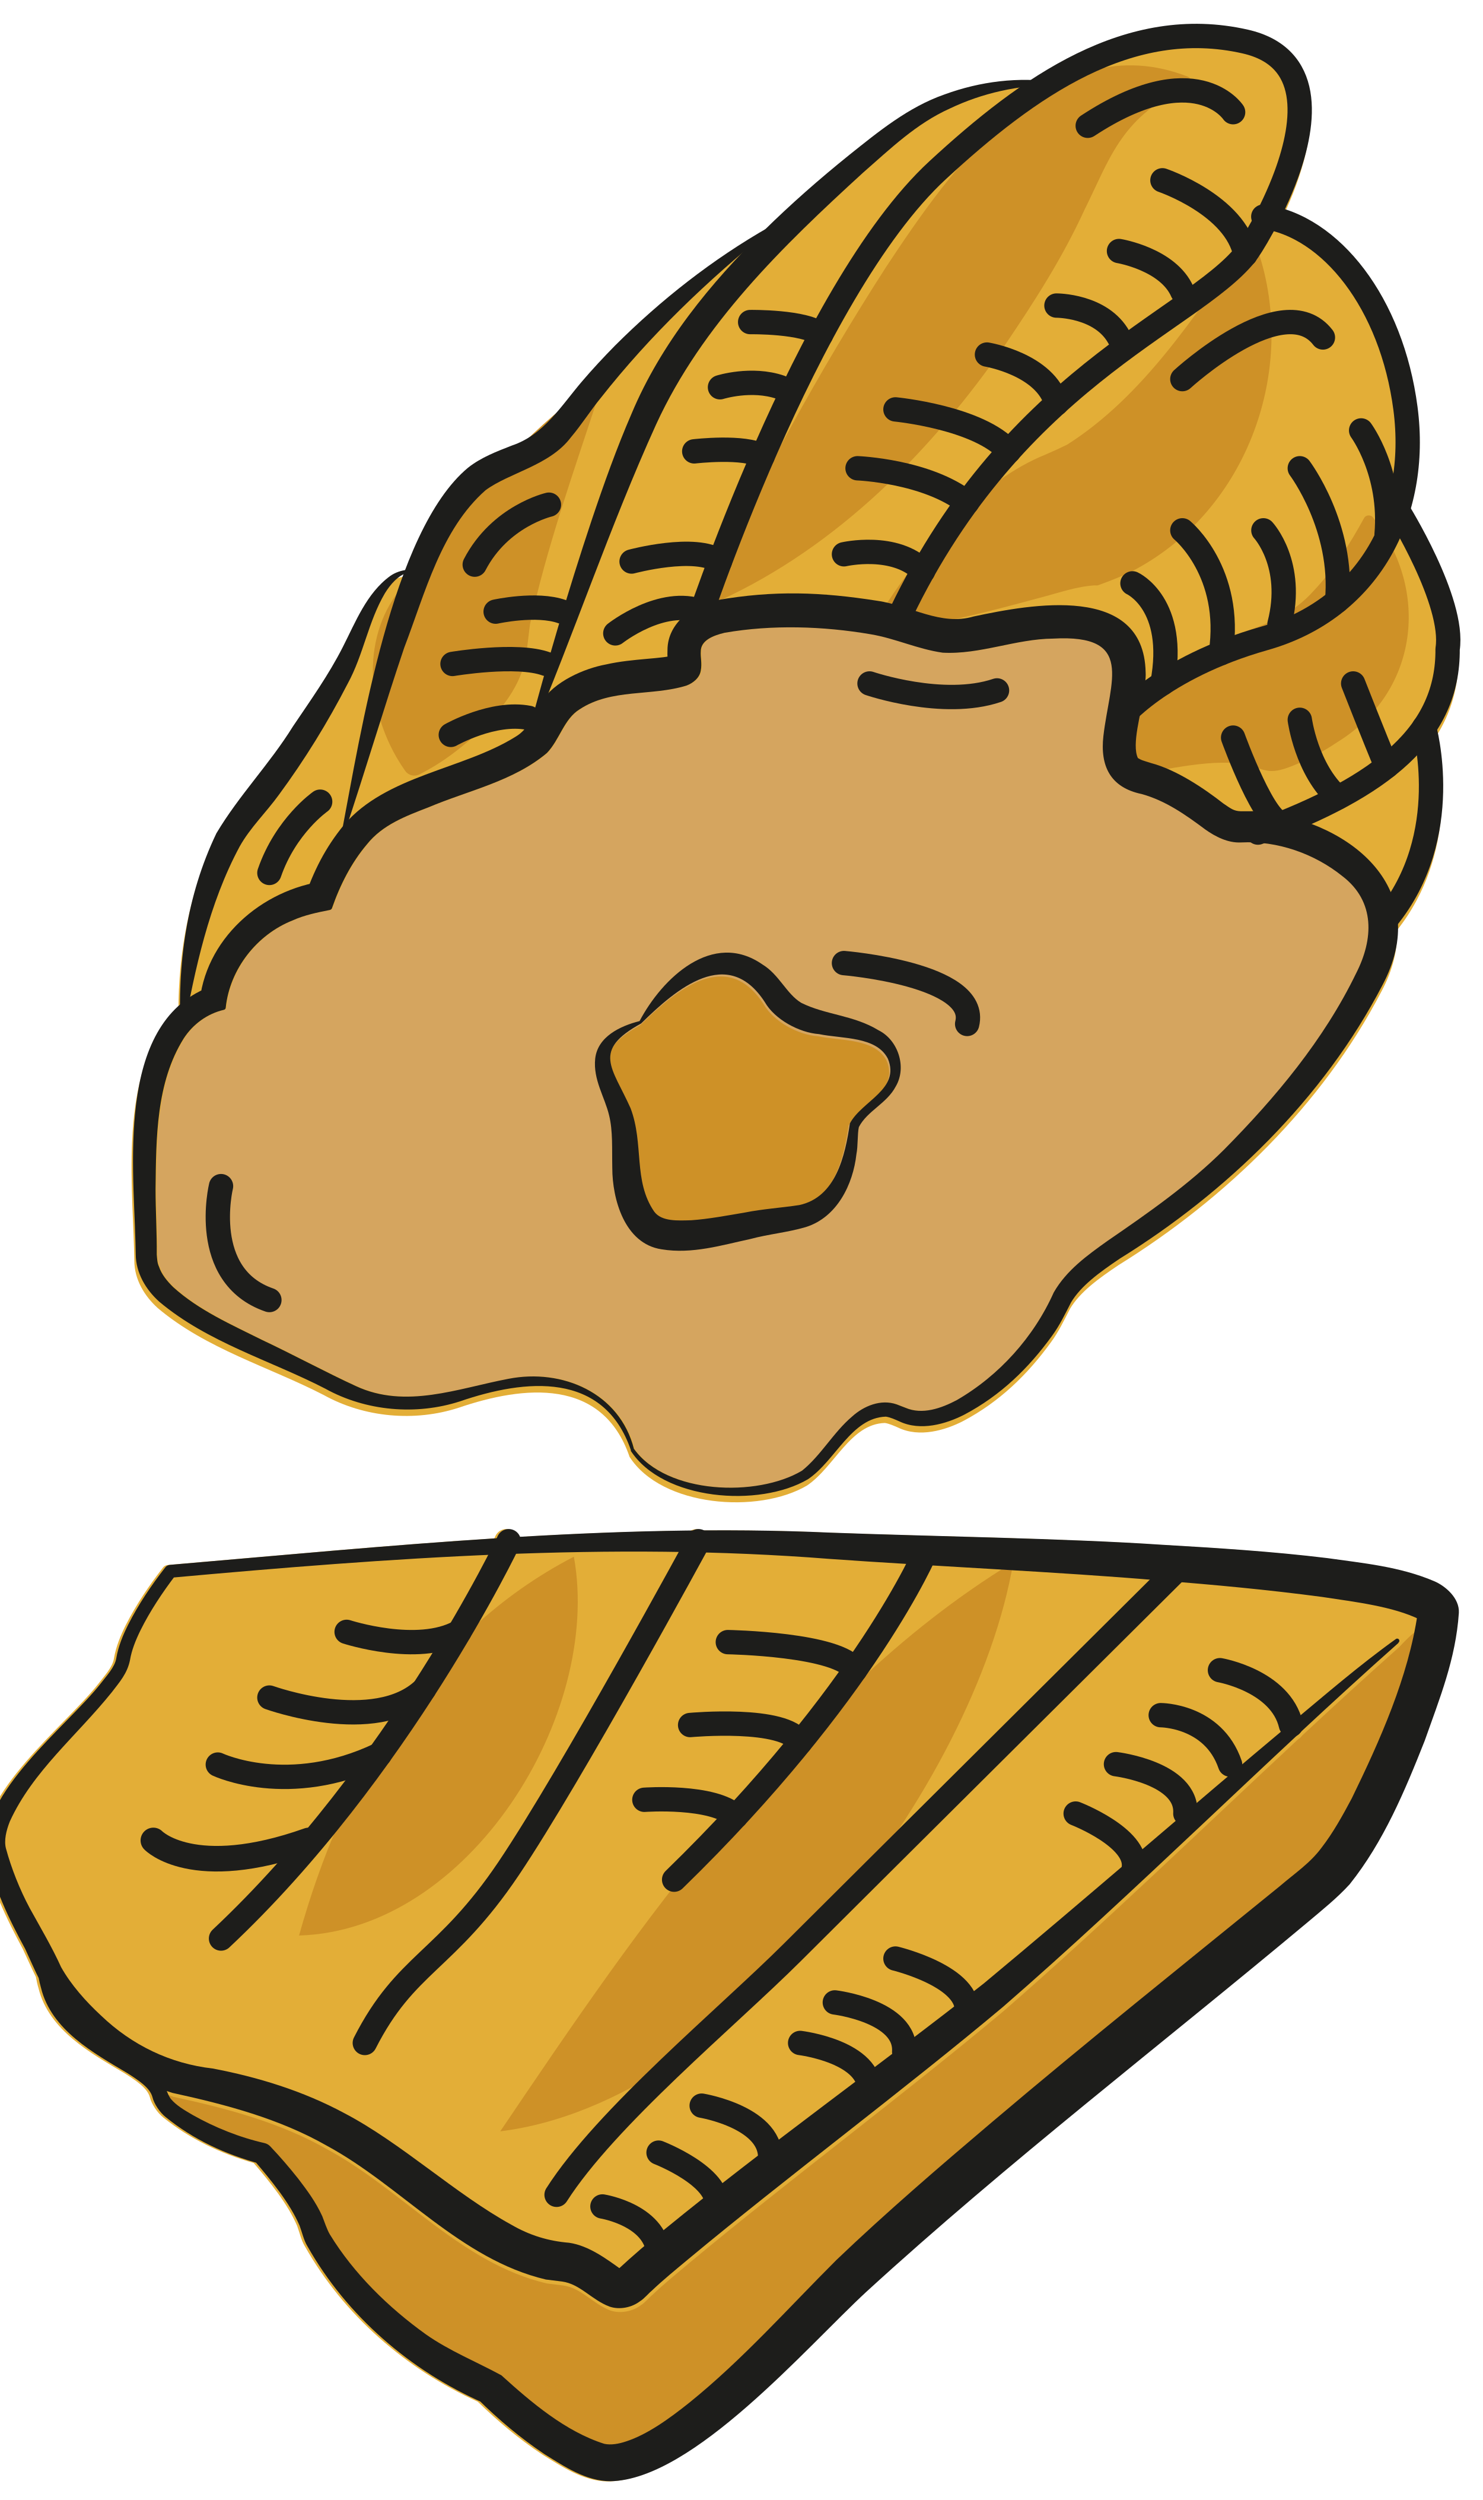 <?xml version="1.0" encoding="UTF-8"?>
<svg xmlns="http://www.w3.org/2000/svg" viewBox="0 0 147.48 248.47">
  <defs>
    <style>
      .cls-1 {
        fill: #1d1d1b;
      }

      .cls-2 {
        fill: #d5a55f;
      }

      .cls-3 {
        stroke-width: 2.54px;
      }

      .cls-3, .cls-4 {
        fill: none;
        stroke: #1d1d1b;
        stroke-linecap: round;
        stroke-linejoin: round;
      }

      .cls-5 {
        fill: #e3ae37;
      }

      .cls-6 {
        fill: #ce9127;
      }

      .cls-4 {
        stroke-width: 2.42px;
      }
    </style>
  </defs>
  <g id="Calque_2" data-name="Calque 2">
    <path class="cls-5" d="M140.12,51.15c.88-3.08,1.14-6.47.68-10.04-1.28-9.82-6.57-17.54-13.19-19.64.44-.94.88-1.96,1.27-3.02,1.73-4.72,1.88-8.46.44-11.1-1.03-1.9-2.85-3.16-5.38-3.73-7.95-1.81-15.15.78-21.6,4.99-2.92-.08-5.84.44-8.58,1.44-3.59,1.26-6.58,3.7-9.5,6.04-2.88,2.32-5.66,4.75-8.3,7.35-5.48,3.17-10.49,7.11-14.97,11.58-1.13,1.16-2.24,2.34-3.29,3.57-2.07,2.43-3.77,5.29-6.95,6.35-1.48.58-3.06,1.17-4.37,2.21-2.55,2.12-4.6,5.82-6.26,10.17-.51.09-1.04.27-1.48.58-2.35,1.71-3.45,4.6-4.71,7.06-1.41,2.77-3.23,5.31-4.96,7.89-2.32,3.74-5.37,6.85-7.61,10.62-2.58,5.38-3.6,11.19-3.62,17.04-5.88,5.14-4.6,16.64-4.41,23.57,0,0,.03,1.22.03,1.22,0,1.87,1.01,3.52,2.33,4.71,4.82,4.07,11.05,5.83,16.52,8.65,4.04,2.24,9.04,2.67,13.39,1.26,6.51-2.22,14.31-3.02,17.01,4.88,3.2,4.98,12.8,5.7,17.64,2.85,2.73-1.83,4.31-6.13,7.75-6.22.42.06.93.29,1.34.47,2.09,1,4.64.27,6.46-.67,3.59-1.9,6.38-4.6,8.72-7.83.74-1,1.32-2.21,1.89-3.32.99-1.67,2.84-3.01,4.84-4.35,10.61-6.58,20.24-15.88,26.11-27.15,1.18-2.2,1.64-4.25,1.56-6.11,6.03-7.6,4.44-16.86,3.89-19.27,1.52-2.38,2.25-5,2.24-7.96.63-4.59-3.66-12.07-4.88-14.1Z"/>
    <path class="cls-2" d="M134.92,96.74c-3.2,6.6-8.01,12.35-13.15,17.54-3.47,3.46-7.52,6.26-11.57,9.05-1.99,1.41-4.08,2.91-5.35,5.13-1.98,4.44-5.44,8.26-9.63,10.69-1.55.83-3.42,1.49-5.11.77l-.88-.34c-1.57-.55-3.27.16-4.42,1.2-1.89,1.59-3.09,3.86-4.99,5.39-4.46,2.66-13.44,2.36-16.7-2.15-1.42-5.59-7.13-8.03-12.49-6.99-5.01.95-10.21,3.03-15.17.72-2.74-1.25-6.52-3.27-9.32-4.58-3.06-1.53-6.3-2.96-8.85-5.26-.59-.57-1.15-1.25-1.41-2.03-.18-.38-.18-.79-.22-1.19.02-2.17-.11-4.34-.12-6.51.06-5.06.04-10.58,2.8-14.98.92-1.42,2.35-2.46,3.98-2.84.11-.02.19-.12.2-.23.4-3.82,3.09-7.25,6.65-8.66,1.17-.53,2.45-.79,3.71-1.04.09-.02.17-.09.21-.19.79-2.27,1.92-4.49,3.47-6.33,1.55-1.95,3.87-2.81,6.12-3.68,3.94-1.67,8.43-2.58,11.78-5.4,1.26-1.32,1.69-3.38,3.25-4.34,3.16-2.09,7.14-1.28,10.63-2.36.64-.23,1.31-.76,1.42-1.49.13-.72-.05-1.34,0-1.88-.02-1.13,1.25-1.61,2.37-1.88,4.73-.82,9.79-.66,14.53.15,2.45.41,4.67,1.49,7.16,1.83,3.73.2,7.26-1.37,10.99-1.4,8.14-.45,5.63,4.19,4.99,9.68-.34,2.98.68,5.12,3.81,5.77,2.38.66,4.35,2.05,6.32,3.52,1,.71,2.24,1.36,3.57,1.29.32-.02.64,0,.96,0,.2.14.44.22.7.22.14,0,.28-.02.42-.07.05-.02.1-.04.16-.06,2.85.33,5.63,1.49,7.84,3.28,3.28,2.52,3.08,6.27,1.35,9.65Z"/>
    <path class="cls-5" d="M142.4,157.17c-3.44-1.46-7.13-1.79-10.64-2.3-5.51-.67-11-1.01-16.49-1.33-9.51-.64-23.24-.84-32.88-1.2-4.19-.19-8.38-.25-12.57-.22,0,0,0,0,0,0-.37-.2-.8-.17-1.15.02-5.73.06-11.45.29-17.17.63-.1-.29-.32-.54-.62-.68-.6-.29-1.33-.03-1.61.57,0,.01-.05.1-.12.25-10.85.69-21.68,1.72-32.49,2.64-.17.02-.34.1-.45.25-1.4,1.8-2.65,3.66-3.7,5.71-.51,1.03-.97,2.11-1.18,3.34-.14.87-.98,1.75-1.54,2.49-3.33,4.24-12.16,10.91-11.38,16.83.74,3.43,2.23,6.52,3.86,9.54.42.9.84,1.85,1.3,2.78.07.38.15.75.26,1.12,1.03,4.2,5.26,6.49,8.59,8.47,1.09.7,2.24,1.44,2.49,2.38.17.68.75,1.54,1.32,1.99,2.67,2.15,5.67,3.57,9,4.53,1.6,1.88,3.38,4.05,4.32,6.25.22.6.43,1.49.77,2.03,3.87,6.85,10.06,12.21,17.19,15.44,2,1.95,4.06,3.68,6.4,5.24,1.94,1.2,4.13,2.68,6.56,2.69,8.2-.14,19.5-13.34,25.46-18.84,14.09-12.88,29.3-24.55,43.97-36.8,1.34-1.13,2.82-2.31,4.08-3.69,3.38-4.23,5.48-9.29,7.46-14.26,1.48-4.19,3.09-8.11,3.4-12.72.08-1.46-1.33-2.67-2.44-3.14Z"/>
    <path class="cls-6" d="M140.78,162.28c-1.11,5.78-3.71,11.58-6.28,16.86-.91,1.71-1.86,3.41-3.01,4.91-1.12,1.52-2.66,2.54-4.15,3.82-9.55,7.76-19.2,15.46-28.61,23.44-5.2,4.41-10.52,8.97-15.48,13.71-4.81,4.79-9.33,9.91-14.6,14.16-2.04,1.62-4.23,3.21-6.37,3.89-.66.22-1.46.38-2.12.22-3.85-1.22-7.25-4.11-10.23-6.81-2.45-1.33-5.2-2.44-7.51-4.07-3.7-2.66-7.16-6.03-9.54-9.92-.28-.48-.56-1.31-.76-1.82-.67-1.46-1.52-2.61-2.4-3.74-.89-1.12-1.8-2.18-2.79-3.22-.14-.15-.34-.27-.56-.31-2.43-.55-4.93-1.54-7.17-2.81-.79-.46-1.58-.92-2.15-1.59-.17-.23-.29-.53-.43-.83.2.07.4.16.61.23,5.33,1.15,10.66,2.56,15.36,5.25,7.43,4.02,13.27,11.3,21.78,13.3,0,0,1.61.2,1.61.2,1.81.23,2.94,1.81,4.72,2.49,1,.34,2.24.09,3.05-.54.37-.21.86-.81,1.16-1.04,1.12-1.07,2.44-2.13,3.66-3.16,9.81-8.16,21.47-16.84,31.27-25.05,9.83-8.54,19.53-17.94,29.25-26.98.16-.1.3-.22.4-.37,3.22-2.99,6.44-5.94,9.66-8.8,0,0,1.75-1.9,1.64-1.38Z"/>
    <path class="cls-6" d="M84.39,111.85c-.48,3.24-1.4,7.34-5.03,8.12-1.76.27-3.65.38-5.4.74-1.84.31-3.63.64-5.34.77-1.3.03-2.95.16-3.7-.87-2.1-3.07-.99-6.69-2.34-10.26-1.82-4.08-3.91-5.72,1.07-8.44,3.53-3.46,8.61-7.78,12.29-2.1.99,1.72,3.42,3.05,5.39,3.18,2.31.48,5.7.2,6.85,2.45,1.25,3.02-2.59,4.19-3.78,6.42Z"/>
    <path class="cls-6" d="M125.11,24.93c3.95,11.83-1.05,25.65-12.16,31.65-1.15.62-2.54,1.15-3.78,1.6-.1.02-.2,0-.31,0-1.83.12-3.26.66-5.67,1.29-4.59,1.24-9.87,2.67-14.97,3.14,0,0-.64.06-.64.06-.44.06-.78-.46-.54-.84,2.33-3.93,5.13-7.49,8.37-10.71,2.46-2.43,5.33-4.64,8.61-5.96.85-.37,1.36-.6,2.11-.97,7.58-4.82,12.62-12.75,17.76-19.96.25-.39.91-.31,1.04.14,0,0,.19.56.19.56h0Z"/>
    <path class="cls-6" d="M136.97,52.03c5.2,7.1,3.94,16.88-4.02,21.76-1.38.93-2.92,1.74-4.44,2.34-2.45.97-2.61.32-4.9-.19-3.58-.56-8.18.74-12.15,1.23-.34.06-.64-.29-.53-.62.45-1.5,1-2.98,1.69-4.4,2.06-4.44,6.24-7.65,10.78-9.23,2.87-.99,5.22-1.93,7.25-4.21,1.99-2.09,3.6-4.67,5-7.21.18-.34.68-.37.9-.06,0,0,.42.58.42.58h0Z"/>
    <path class="cls-6" d="M117.51,8.9c-6.09,2.92-7.2,7.02-9.65,11.93-2.18,4.75-4.91,9.02-7.91,13.45-7.17,10.36-16.55,20.02-28.53,25.48,0,0-.45.19-.45.19-.5.24-1.07-.34-.81-.84,5.3-11.24,11.23-22.13,17.97-32.59,6.42-9.7,16.53-24.2,30.02-18.89.4.18.4.79,0,.96,0,0-.64.3-.64.3h0Z"/>
    <path class="cls-6" d="M59.45,39.55c-2.46,7.51-5.1,14.91-6.75,22.53,0,0-.31,2.55-.31,2.55-.38,3.51-2.71,6.17-5.21,8.52-1.5,1.28-3.02,2.57-5.46,3.81-.48.25-1.07.12-1.39-.3-3.6-5.02-4.64-12.42-.92-17.57,3.61-4.36,6.61-9.09,10.62-13.07,2.61-2.63,5.27-5.16,8.3-7.34.57-.44,1.41.21,1.13.87h0Z"/>
    <path class="cls-6" d="M100.77,155.26c-3.77,22.2-27.58,53.7-51.02,56.57,7.17-10.6,14.15-20.94,22.42-30.66,8.48-9.82,17.13-18.91,28.6-25.91h0Z"/>
    <path class="cls-6" d="M57.07,154.72c2.85,15.76-10.45,37.16-27.33,37.65,4.32-15.44,12.47-29.95,27.33-37.65h0Z"/>
  </g>
  <g id="Calque_1" data-name="Calque 1">
    <path class="cls-1" d="M139.06,163.3c-13.1,11.62-26.08,24.67-39.31,36.16-9.79,8.21-21.45,16.89-31.27,25.05-1.22,1.02-2.53,2.08-3.66,3.16-.3.24-.79.83-1.16,1.04-.81.63-2.04.89-3.05.54-1.78-.67-2.92-2.25-4.72-2.49,0,0-1.61-.2-1.61-.2-8.51-2.01-14.35-9.28-21.78-13.3-4.7-2.68-10.03-4.09-15.36-5.25-4.58-1.45-8.4-4.58-11.32-8.29-1.47-1.7-2.37-3.98-3.32-6.03-1.64-3.01-3.12-6.1-3.86-9.54-.79-5.92,8.05-12.59,11.38-16.83.56-.74,1.4-1.62,1.54-2.49.21-1.23.67-2.31,1.18-3.34,1.04-2.05,2.3-3.91,3.7-5.71.11-.15.28-.23.45-.25,21.85-1.86,43.79-4.18,65.74-3.2,9.64.36,23.37.56,32.88,1.2,5.49.32,10.98.66,16.49,1.33,3.51.5,7.2.83,10.64,2.3,1.1.47,2.52,1.68,2.44,3.14-.31,4.61-1.92,8.52-3.4,12.72-1.97,4.97-4.08,10.03-7.46,14.26-1.25,1.37-2.74,2.56-4.08,3.69-14.67,12.26-29.88,23.92-43.97,36.8-5.96,5.5-17.27,18.7-25.46,18.84-2.44,0-4.62-1.49-6.56-2.69-2.41-1.62-4.54-3.41-6.61-5.45l.52.35c-7.27-3.21-13.58-8.64-17.5-15.59-.34-.54-.54-1.43-.77-2.03-.98-2.28-2.85-4.52-4.49-6.45,0,0,.56.31.56.31-3.48-.95-6.61-2.4-9.38-4.64-.57-.45-1.16-1.31-1.32-1.99-.25-.94-1.4-1.68-2.49-2.38-3.33-1.99-7.56-4.27-8.59-8.47-.38-1.34-.5-2.71-.52-4.07,0-.12.09-.22.21-.22.11,0,.21.09.22.2.24,6.4,4.08,8.76,9.36,11.4.93.53,1.9,1.07,2.64,1.93.49.49.63,1.3.99,1.78.56.67,1.35,1.12,2.15,1.59,2.24,1.27,4.74,2.26,7.17,2.81.22.05.41.16.56.31.99,1.04,1.9,2.1,2.79,3.22.87,1.14,1.73,2.28,2.4,3.74.2.51.47,1.34.76,1.82,2.38,3.89,5.83,7.26,9.54,9.92,2.31,1.63,5.06,2.74,7.51,4.07,2.98,2.7,6.38,5.59,10.23,6.81.66.15,1.46,0,2.12-.22,2.14-.68,4.34-2.27,6.37-3.89,5.26-4.25,9.79-9.36,14.6-14.16,4.96-4.74,10.28-9.3,15.48-13.71,9.42-7.98,19.06-15.68,28.61-23.44,1.49-1.28,3.02-2.29,4.15-3.82,1.16-1.5,2.1-3.2,3.01-4.91,2.8-5.74,5.64-12.1,6.55-18.38,0,0,0-.1,0-.1,0-.03,0,.12,0,.17.02.23.14.41.22.54-2.66-1.31-6.43-1.75-9.72-2.25-5.35-.71-10.79-1.22-16.23-1.64-9.39-.82-23.2-1.45-32.76-2.14-21.82-1.72-43.73-.1-65.48,1.87,0,0,.45-.25.45-.25-1.31,1.72-2.55,3.58-3.5,5.5-.47.96-.87,1.96-1.03,2.93-.27,1.35-1.05,2.2-1.81,3.2-3.5,4.35-7.86,7.85-10.14,12.84-.37.93-.59,1.9-.39,2.68.54,1.99,1.37,4.08,2.36,5.93,1.03,1.87,2.23,3.89,3.13,5.88.99,1.76,2.45,3.4,3.96,4.8,3.09,2.96,6.89,4.79,11.12,5.27,4.47.85,8.96,2.22,13.07,4.43,5.7,2.98,11.05,8.04,16.63,11.1,1.83,1.06,3.68,1.62,5.74,1.79,1.95.28,3.75,1.63,5.16,2.64,0,0,.01,0,.02.02-.01,0-.04-.02-.06-.02-.04.01-.11-.02-.18,0-.08.04-.08,0-.11.03,1.46-1.35,3.09-2.76,4.68-4.02,9.89-8.09,21.69-16.53,31.72-24.42,9.87-8.2,20.63-17.57,30.55-25.86,3.43-2.85,6.78-5.76,10.44-8.38.1-.07.23-.05.3.05.07.1.05.24-.05.31h0Z"/>
    <path class="cls-1" d="M62.75,144.16c-2.69-7.91-10.5-7.11-17.01-4.88-4.35,1.41-9.35.98-13.39-1.26-5.47-2.82-11.7-4.59-16.52-8.65-1.32-1.19-2.32-2.84-2.33-4.71,0,0-.03-1.22-.03-1.22-.21-8.15-1.95-22.61,8.19-25.63,0,0-1.85,2.19-1.85,2.19.45-6.62,6.19-11.61,12.54-12.44,0,0-2.12,1.82-2.12,1.82.95-2.8,2.11-5.12,3.99-7.41,4.2-4.91,11.78-5.48,16.99-8.71,1.5-.88,1.46-1.93,2.56-3.42,1.35-2.14,4.37-3.41,6.49-3.8,2.67-.61,5.86-.55,6.78-.95.09-.03.03-.04-.13.12-.17.14-.43.59-.45.79-.04.21,0,.16-.03-.09-.02-.24-.08-.69-.05-1.32.01-2.73,2.62-4.51,4.91-4.94,5.73-1,10.38-.81,15.95.06,3.37.49,6.3,2.53,9.59,1.56,5.72-1.22,16.91-3.3,17.1,5.53.05.67-.14,1.63-.21,2.3-.23,1.82-1.2,4.88-.56,6.24.38.22.29.18,1.31.5,2.54.67,5.3,2.54,7.19,4.02.72.48,1.01.75,1.73.77,0,0,.1,0,.1,0,.02,0,.06,0,.19,0h.64c.44-.03.79.02,1.19.05,8.96,1.11,17.03,7.75,11.95,17.27-5.86,11.27-15.49,20.57-26.11,27.15-2,1.35-3.85,2.69-4.84,4.35-.57,1.11-1.15,2.32-1.89,3.32-2.33,3.22-5.12,5.93-8.72,7.83-1.83.94-4.37,1.67-6.46.67-.41-.18-.91-.41-1.34-.47-3.44.1-5.02,4.39-7.75,6.22-4.84,2.85-14.43,2.13-17.64-2.85h0ZM63.06,144.02c3.26,4.51,12.23,4.81,16.7,2.15,1.9-1.53,3.11-3.8,4.99-5.39,1.15-1.04,2.85-1.75,4.42-1.2,0,0,.88.34.88.34,1.68.72,3.56.05,5.11-.77,4.2-2.43,7.65-6.26,9.63-10.69,1.27-2.22,3.36-3.71,5.35-5.13,4.05-2.78,8.09-5.59,11.57-9.05,5.14-5.19,9.95-10.94,13.15-17.54,1.73-3.38,1.93-7.13-1.35-9.65-2.79-2.25-6.48-3.54-10.08-3.36-1.32.07-2.57-.58-3.57-1.29-1.97-1.47-3.94-2.86-6.32-3.52-3.13-.65-4.15-2.79-3.81-5.77.64-5.5,3.15-10.13-4.99-9.68-3.73.03-7.26,1.6-10.99,1.4-2.49-.35-4.71-1.42-7.16-1.83-4.74-.81-9.81-.97-14.53-.15-1.12.27-2.39.75-2.37,1.88-.04.55.14,1.17,0,1.88-.11.73-.78,1.25-1.42,1.49-3.5,1.08-7.47.27-10.63,2.36-1.56.96-1.98,3.02-3.25,4.34-3.35,2.82-7.84,3.73-11.78,5.4-2.25.87-4.57,1.73-6.12,3.68-1.56,1.84-2.68,4.06-3.47,6.33-.03.1-.11.16-.21.19-1.26.25-2.54.51-3.71,1.04-3.57,1.41-6.25,4.85-6.65,8.66,0,.12-.09.21-.2.23-1.63.38-3.06,1.42-3.98,2.84-2.76,4.4-2.74,9.92-2.8,14.98,0,2.16.14,4.34.12,6.51.04.4.04.81.22,1.19.26.78.82,1.45,1.41,2.03,2.54,2.31,5.79,3.73,8.85,5.26,2.8,1.31,6.58,3.33,9.32,4.58,4.96,2.31,10.15.23,15.17-.72,5.37-1.05,11.08,1.4,12.49,6.99h0Z"/>
    <path class="cls-1" d="M63.6,101.49c2.24-4.25,7.27-9.1,12.24-5.62,1.65,1,2.37,2.91,3.84,3.8,2.39,1.2,5.22,1.22,7.69,2.73,1.94.96,2.84,3.67,1.71,5.58-.89,1.7-2.84,2.43-3.67,4.04-.15.68-.08,1.89-.24,2.68-.33,3-1.92,6.29-5.04,7.26-1.84.54-3.67.69-5.53,1.19-2.81.6-5.76,1.52-8.8,1.02-3.72-.55-4.91-5.05-4.91-8.08-.04-1.93.07-3.68-.32-5.25-.43-1.81-1.6-3.53-1.38-5.62.24-2.19,2.5-3.25,4.4-3.73h0ZM63.78,101.71c-4.97,2.72-2.89,4.36-1.07,8.44,1.35,3.57.24,7.19,2.34,10.26.74,1.03,2.4.9,3.7.87,1.71-.12,3.51-.46,5.34-.77,1.75-.35,3.64-.47,5.4-.74,3.63-.78,4.55-4.87,5.03-8.12,1.19-2.23,5.03-3.39,3.78-6.42-1.15-2.25-4.53-1.97-6.85-2.45-1.97-.14-4.41-1.46-5.39-3.18-3.68-5.67-8.76-1.36-12.29,2.11h0Z"/>
    <path class="cls-4" d="M69.04,62.95s11.1-33.94,24.2-46.03c9.06-8.36,19.07-15.41,30.6-12.79,6.68,1.52,6.04,7.87,4.07,13.24-1.43,3.89-3.54,7.27-4.07,7.93-5.45,6.71-23.58,12.43-34.79,36.82"/>
    <path class="cls-4" d="M111.28,71.54s4.08-5.15,14.45-8.09c10.38-2.93,15.41-12.37,14.04-22.85s-7.42-18.13-14.14-19.07"/>
    <path class="cls-4" d="M138.99,50.69s5.7,9.1,4.97,13.82c.07,8.28-6.29,13.62-18.86,18.24"/>
    <path class="cls-1" d="M105.03,8.45c-3.73-.02-7.38.81-10.58,2.34-3.32,1.49-5.91,4-8.62,6.37-7.99,7.3-16.01,15.07-20.58,25.02-4.62,10.16-8.15,20.8-12.55,31.17-.06.15-.32.07-.27-.09,1.94-7.26,4.04-14.47,6.42-21.59,1.2-3.56,2.46-7.1,3.96-10.56,2.93-6.98,7.82-12.94,13.17-18.2,2.68-2.64,5.51-5.12,8.44-7.48,2.93-2.34,5.91-4.79,9.5-6.04,3.55-1.3,7.4-1.79,11.16-1.21.08.01.13.08.12.16-.02.09-.09.12-.17.12h0Z"/>
    <path class="cls-4" d="M141.62,72.29s3.08,10.76-3.74,19.04"/>
    <path class="cls-1" d="M76.63,22.8c-6.3,5.1-11.96,10.5-16.87,16.73-1.04,1.27-1.93,2.69-2.99,3.94-2.1,2.8-6.11,3.5-8.48,5.25-4.44,3.91-6,10.2-8.09,15.65-2.04,6.03-3.86,12.21-5.93,18.39-.02.08-.1.14-.19.11-.07-.02-.11-.09-.09-.16,1.86-9.71,4.98-29.93,12.55-36.22,1.31-1.04,2.89-1.63,4.37-2.21,3.17-1.06,4.88-3.92,6.95-6.35,1.05-1.23,2.16-2.42,3.29-3.57,4.58-4.57,9.72-8.6,15.34-11.8.07-.04.15-.01.19.05.04.08.01.15-.06.2h0Z"/>
    <path class="cls-1" d="M17.96,102.58c-.33-6.76.58-13.55,3.56-19.76,2.25-3.78,5.29-6.88,7.61-10.62,1.74-2.58,3.56-5.13,4.96-7.89,1.26-2.46,2.36-5.35,4.71-7.06.5-.36,1.12-.55,1.69-.62.08,0,.15.05.16.12,0,.07-.03.13-.1.15-.99.32-1.72,1.17-2.27,2.06-1.66,2.81-2.13,6.11-3.7,8.98-1.99,3.86-4.27,7.56-6.85,11.06-1.26,1.74-2.85,3.26-3.9,5.14-3.06,5.69-4.44,12.16-5.6,18.48-.01.08-.09.13-.16.11-.08-.02-.12-.08-.12-.16h0Z"/>
    <path class="cls-4" d="M117.58,155.49s-32.23,32.02-38.76,38.53-18.55,16.41-23.47,24.12"/>
    <path class="cls-4" d="M50.59,153.18s-10.85,22.83-28.61,39.49"/>
    <path class="cls-4" d="M69.46,153.18s-12.59,23.18-18.87,32.52c-6.29,9.34-10.23,9.34-14.31,17.35"/>
    <path class="cls-4" d="M92.1,154.1s-5.93,14.12-25.06,32.72"/>
    <path class="cls-4" d="M83.93,55.09s5.09-1.17,7.87,1.67"/>
    <path class="cls-4" d="M85.28,46.54s6.9.27,10.89,3.42"/>
    <path class="cls-4" d="M89.05,40.69s8.33.8,11.28,4.17"/>
    <path class="cls-4" d="M98.15,35.24s5.85.97,6.91,4.88"/>
    <path class="cls-4" d="M105.06,30.37s4.47-.02,6.22,3.17"/>
    <path class="cls-4" d="M111.28,24.95s4.91.81,6.31,4.06"/>
    <path class="cls-4" d="M115.6,17.92s7.29,2.47,8.25,7.39"/>
    <path class="cls-4" d="M122.63,11.15s-3.75-5.68-14.46,1.35"/>
    <path class="cls-4" d="M117.58,37.68s10.06-9.23,13.98-4.14"/>
    <path class="cls-4" d="M112.62,57.98s4.47,2.04,2.98,9.95"/>
    <path class="cls-4" d="M117.58,52.71s5.04,4.15,3.83,12.22"/>
    <path class="cls-4" d="M125.64,52.71s3.13,3.37,1.6,9.33"/>
    <path class="cls-4" d="M129.26,46.54s4.4,5.84,3.71,13.2"/>
    <path class="cls-4" d="M135.36,42.78s3.08,4.17,2.53,10.36"/>
    <path class="cls-4" d="M122.63,73.31s3.32,9.16,5.02,8.45"/>
    <path class="cls-4" d="M129.26,71.54s.66,4.94,3.79,7.73"/>
    <path class="cls-4" d="M134.57,67.93s2.2,5.61,3.32,8.25"/>
    <path class="cls-4" d="M61.19,62.95s4.65-3.66,8.59-2.17"/>
    <path class="cls-4" d="M62.81,55.81s6.38-1.72,8.78,0"/>
    <path class="cls-4" d="M69.04,44.86s5.03-.59,6.8.49"/>
    <path class="cls-4" d="M71.6,38.49s3.13-.99,6.01,0"/>
    <path class="cls-4" d="M74.6,32.01s5.5-.08,7.05,1.26"/>
    <path class="cls-4" d="M54.59,50.16s-4.86,1.11-7.38,5.96"/>
    <path class="cls-4" d="M44.83,73.04s4.21-2.39,7.76-1.69"/>
    <path class="cls-4" d="M45,65.99s6.39-1.08,9.33,0"/>
    <path class="cls-4" d="M49.29,60.79s4.07-.9,6.6,0"/>
    <path class="cls-4" d="M31.84,79.68s-3.43,2.39-5.05,7.08"/>
    <path class="cls-4" d="M21.98,117.89s-2.17,8.93,4.81,11.32"/>
    <path class="cls-4" d="M83.93,95.72s13.49,1.11,12.25,6.05"/>
    <path class="cls-4" d="M86.47,67.93s7.33,2.5,12.68.69"/>
    <path class="cls-4" d="M59.91,219.3s5.68.91,5.58,5.12"/>
    <path class="cls-4" d="M65.49,213.95s6.13,2.37,5.79,5.35"/>
    <path class="cls-4" d="M106.97,180.25s6.13,2.37,5.79,5.35"/>
    <path class="cls-4" d="M69.78,209.28s7.28,1.21,6.79,5.55"/>
    <path class="cls-4" d="M79.57,203.05s7.14.87,6.9,4.91"/>
    <path class="cls-4" d="M83.02,199.02s7.14.87,6.9,4.91"/>
    <path class="cls-4" d="M89.05,194.66s7.63,1.84,7.06,5.45"/>
    <path class="cls-4" d="M110.98,175.34s7.14.87,6.9,4.91"/>
    <path class="cls-4" d="M115.43,170.47s5.22,0,6.9,4.91"/>
    <path class="cls-4" d="M121.32,166s6.03,1.05,7.06,5.45"/>
    <path class="cls-3" d="M15.25,182.92s3.92,4.09,15.45,0"/>
    <path class="cls-4" d="M21.66,175.38s7.02,3.33,16.1-1"/>
    <path class="cls-4" d="M26.79,168.72s10.56,3.8,15.38-.83"/>
    <path class="cls-4" d="M34.47,162.19s7.08,2.3,11.21,0"/>
    <path class="cls-4" d="M64.08,178.88s6.85-.5,9.11,1.65"/>
    <path class="cls-4" d="M68.63,171.45s9.47-.88,10.94,1.74"/>
    <path class="cls-4" d="M72.38,163.21s11.13.19,12.65,2.79"/>
  </g>
</svg>